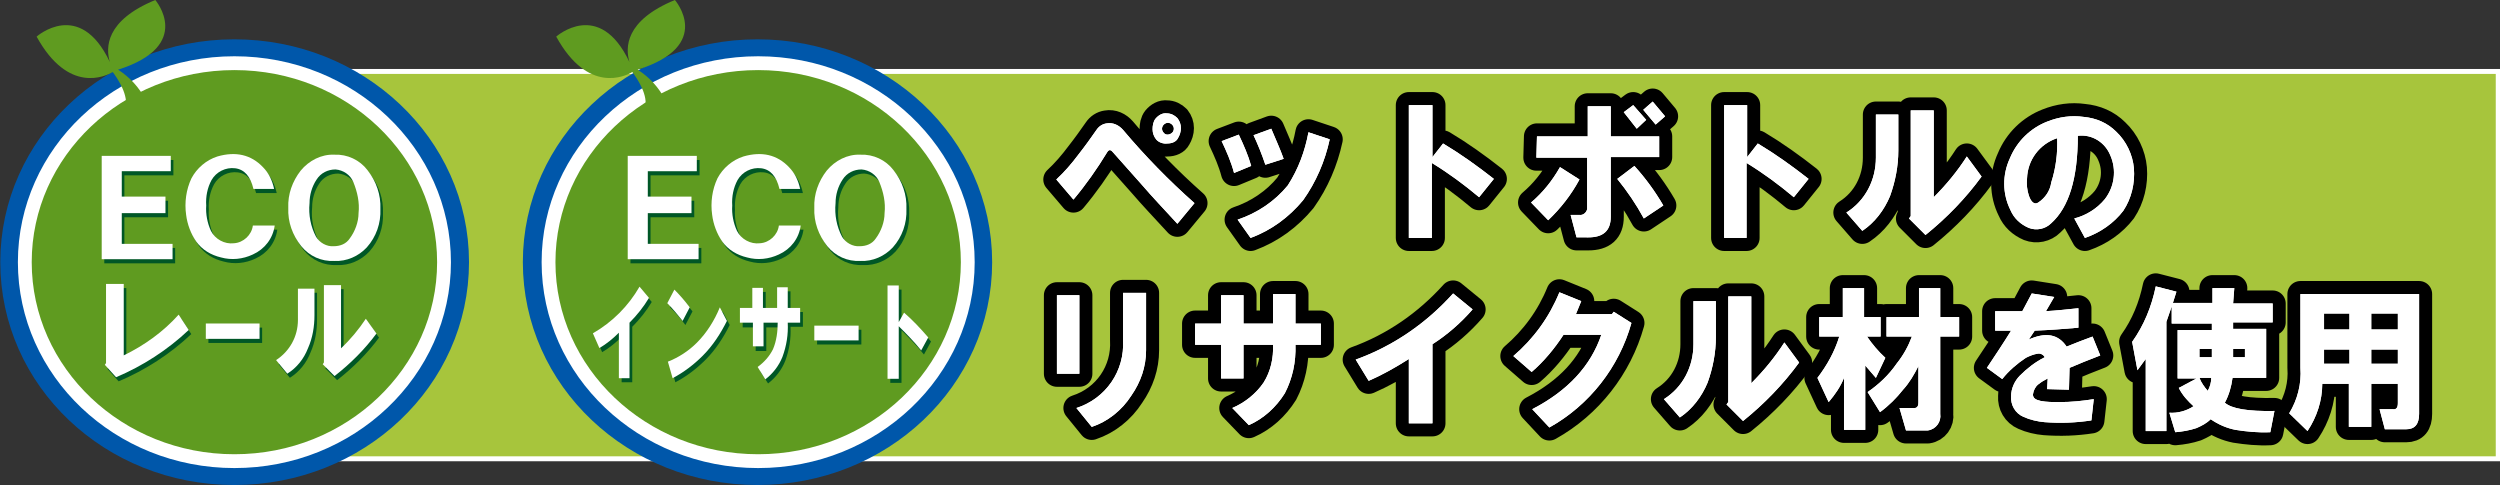 <?xml version="1.0" encoding="utf-8"?>
<!-- Generator: Adobe Illustrator 23.0.6, SVG Export Plug-In . SVG Version: 6.00 Build 0)  -->
<svg version="1.1" id="レイヤー_1" xmlns="http://www.w3.org/2000/svg" xmlns:xlink="http://www.w3.org/1999/xlink" x="0px"
	 y="0px" width="423.4px" height="82.2px" viewBox="0 0 423.4 82.2" style="enable-background:new 0 0 423.4 82.2;"
	 xml:space="preserve">
<rect x="0" y="0" width="423.4" height="82.2" fill="#333333" stroke="none"/>
<style type="text/css">
	.st0{fill:#A7C53C;stroke:#FFFFFF;stroke-width:0.836;stroke-miterlimit:10;}
	.st1{fill:#0057AA;stroke:#0057AA;stroke-width:4.683;stroke-miterlimit:10;}
	.st2{fill:#5F9B20;stroke:#FFFFFF;stroke-width:0.826;stroke-miterlimit:10;}
	.st3{fill:#005726;}
	.st4{fill:none;stroke:#FFFFFF;stroke-width:2.342;stroke-miterlimit:10;}
	.st5{fill:#FFFFFF;}
	.st6{fill:#5F9B20;}
	.st7{fill:none;stroke:#000000;stroke-width:4.413;stroke-linecap:round;stroke-linejoin:round;}
</style>
<rect id="長方形_1173" x="33.8" y="12.1" class="st0" width="389.3" height="65.6"/>
<g>
	<g transform="matrix(1, 0, 0, 1, -3.01, 0)">
		<path id="パス_3097-2" class="st1" d="M168.7,44.4c0,19.6-16.7,35.4-37.4,35.4S93.9,64,93.9,44.4S110.7,9,131.3,9
			S168.7,24.8,168.7,44.4z"/>
	</g>
	<path id="パス_3098" class="st2" d="M163.9,44.4c0,18.6-15.9,33.7-35.5,33.7S92.9,63,92.9,44.4s15.9-33.7,35.5-33.7
		S163.9,25.8,163.9,44.4z"/>
	<g id="グループ_1034" transform="translate(104.477 26.794)">
		<path id="パス_3099" class="st3" d="M2.3,17.8V0.3H14v2.6H5.7v4.3h7.4V10H5.7v5.2h8.6v2.6L2.3,17.8z"/>
		<path id="パス_3100" class="st3" d="M31.5,5.9H28c-0.5-2.1-1.5-3.3-3.1-3.5c-1.6-0.2-3.2,0.6-4,2c-0.7,1.3-1,2.8-0.9,4.3
			c-0.1,1.5,0.2,3,0.8,4.3c0.7,1.4,2.3,2.3,3.9,2.1c1.6-0.1,3-1.4,3.2-3h3.7c-0.3,2.2-1.7,4-3.7,4.9c-1.7,0.8-3.6,1-5.4,0.5
			c-1.7-0.4-3.2-1.3-4.2-2.7c-0.9-1.3-1.5-2.9-1.7-4.5c-0.3-2.1,0-4.3,0.9-6.2C18.4,2.4,20,1,21.9,0.4c3.1-0.9,5.7-0.3,7.7,1.8
			C30.6,3.2,31.2,4.5,31.5,5.9z"/>
		<path id="パス_3101" class="st3" d="M33.9,9.1c-0.1-2.3,0.7-4.5,2.1-6.3c1.4-1.7,3.5-2.8,5.7-2.7C43.9,0,46,1,47.3,2.7
			c1.5,1.9,2.3,4.2,2.2,6.6c0.1,2.4-0.7,4.7-2.3,6.5c-1.4,1.5-3.4,2.4-5.5,2.3c-2.2,0.1-4.2-0.8-5.6-2.5
			C34.6,13.7,33.8,11.5,33.9,9.1z M37.5,8.3c-0.2,2,0.2,4,1.1,5.7c0.6,1,1.8,1.7,3,1.6c1.1,0,2.1-0.4,2.7-1.3
			c0.9-1.2,1.5-2.8,1.5-4.3c0.2-1.8-0.2-3.6-0.9-5.3c-0.5-1.2-1.7-2-3-2.1c-1.3,0-2.5,0.6-3.2,1.7C37.9,5.5,37.5,6.9,37.5,8.3
			L37.5,8.3z"/>
	</g>
	<path id="パス_3102" class="st4" d="M163.9,44.4c0,18.6-15.9,33.7-35.5,33.7S92.9,63,92.9,44.4s15.9-33.7,35.5-33.7
		S163.9,25.8,163.9,44.4z"/>
	<g transform="matrix(1, 0, 0, 1, -3.01, 0)">
		<path id="パス_3103-2" class="st1" d="M80.1,44.4c0,19.6-16.7,35.4-37.4,35.4S5.4,64,5.4,44.4S22.1,9,42.7,9
			S80.1,24.8,80.1,44.4z"/>
	</g>
	<path id="パス_3104" class="st2" d="M75.2,44.4c0,18.6-15.9,33.7-35.5,33.7S4.2,63,4.2,44.4s15.9-33.7,35.5-33.7
		S75.2,25.8,75.2,44.4z"/>
	<g id="グループ_1035" transform="translate(15.895 48.782)">
		<path id="パス_3105" class="st3" d="M2.3,13.7l0.2-0.3V0h3v12.1c3.5-1.7,6.7-4,9.3-6.9l1.7,2.6c-3.6,3.4-7.8,6.1-12.3,8
			L2.3,13.7z"/>
		<path id="パス_3106" class="st3" d="M19.4,6.7h9.1v2.6h-9.1V6.7z"/>
		<path id="パス_3107" class="st3" d="M31.3,12.9c2.3-1.5,3.7-4,3.7-6.8V0.8h2.8v4.5c0,1.9-0.3,3.8-1.1,5.6
			c-0.7,1.8-1.9,3.3-3.5,4.3L31.3,12.9z M39.2,13.6l0.2-0.3V0.2h2.9v10.7c1.6-1.5,3-3.2,4.2-5l1.8,2.5c-2,2.7-4.4,5.1-7.1,7.2
			L39.2,13.6z"/>
	</g>
	<g id="グループ_1036" transform="translate(98.58 49.043)">
		<path id="パス_3108" class="st3" d="M2.3,8.1c3.3-1.9,6-4.6,7.9-7.9l1.6,1.9c-0.9,1.5-2,2.9-3.3,4.2v9.4H6.7V8
			c-1,1-2.1,1.9-3.3,2.6L2.3,8.1z"/>
		<path id="パス_3109" class="st3" d="M14.9,3l1.2-2.3c0.8,0.8,1.7,1.8,2.6,3L17.5,6C16.7,4.9,15.8,3.9,14.9,3z M15,12.9
			c1.8-0.7,3.5-1.8,4.9-3.2c1.7-1.7,3-3.8,3.9-6L25,6c-1.1,2.2-2.4,4.2-4.1,5.9c-1.5,1.5-3.2,2.8-5.1,3.8L15,12.9z"/>
		<path id="パス_3110" class="st3" d="M27.2,6.3V3.8h2.1V0.4h1.8v3.4h2.4V0.3h1.8v3.5h2.1v2.5h-2.1c0.1,2-0.2,3.9-0.9,5.8
			c-0.6,1.5-1.6,2.8-2.9,3.8l-1.3-2c1.1-0.8,2-1.8,2.6-3c0.6-1.4,0.8-3,0.8-4.5h-2.4v4h-1.8v-4H27.2z"/>
		<path id="パス_3111" class="st3" d="M39.8,6.8h7.5v2.5h-7.5V6.8z"/>
		<path id="パス_3112" class="st3" d="M52.2,0h1.9v6.2L55,4.6c1.5,1.3,2.8,2.7,4.1,4.2l-1.2,2.2c-1.2-1.5-2.5-2.8-3.8-4.1v8.9
			h-1.9V0z"/>
	</g>
	<g id="グループ_1037" transform="translate(15.364 26.794)">
		<path id="パス_3113" class="st3" d="M2.3,17.8V0.3H14v2.6H5.7v4.3h7.4V10H5.7v5.2h8.6v2.6L2.3,17.8z"/>
		<path id="パス_3114" class="st3" d="M31.5,5.9H28c-0.5-2.1-1.5-3.3-3.1-3.5c-1.6-0.2-3.2,0.6-4,2c-0.7,1.3-1,2.8-0.9,4.3
			c-0.1,1.5,0.2,3,0.8,4.3c0.7,1.4,2.3,2.3,3.9,2.1c1.6-0.1,3-1.4,3.2-3h3.7c-0.3,2.2-1.7,4-3.7,4.9c-1.7,0.8-3.6,1-5.4,0.5
			c-1.7-0.4-3.2-1.3-4.2-2.7c-0.9-1.3-1.5-2.9-1.7-4.5c-0.3-2.1,0-4.3,0.9-6.2C18.4,2.4,20,1,21.9,0.4c3.1-0.9,5.7-0.3,7.7,1.8
			C30.6,3.2,31.2,4.5,31.5,5.9z"/>
		<path id="パス_3115" class="st3" d="M33.9,9.1c-0.1-2.3,0.7-4.5,2.1-6.3c1.4-1.7,3.5-2.8,5.7-2.7C43.9,0,46,1,47.3,2.7
			c1.5,1.9,2.3,4.2,2.2,6.6c0.1,2.4-0.7,4.7-2.3,6.5c-1.4,1.5-3.4,2.4-5.5,2.3c-2.2,0.1-4.2-0.8-5.6-2.5
			C34.6,13.7,33.8,11.5,33.9,9.1z M37.5,8.3c-0.2,2,0.2,4,1.1,5.7c0.6,1,1.8,1.7,3,1.6c1.1,0,2.1-0.4,2.7-1.3
			c0.9-1.2,1.5-2.8,1.5-4.3c0.2-1.8-0.2-3.6-0.9-5.3c-0.5-1.2-1.7-2-3-2.1c-1.3,0-2.5,0.6-3.2,1.7C37.9,5.5,37.5,6.9,37.5,8.3
			L37.5,8.3z"/>
	</g>
	<g id="グループ_1038" transform="translate(104.011 26.098)">
		<path id="パス_3116" class="st5" d="M2.3,17.8V0.3H14v2.6H5.7v4.3h7.4V10H5.7v5.2h8.6v2.6L2.3,17.8z"/>
		<path id="パス_3117" class="st5" d="M31.5,5.9H28c-0.5-2.1-1.5-3.3-3.1-3.5c-1.6-0.2-3.2,0.6-4,2c-0.7,1.3-1,2.8-0.9,4.3
			c-0.1,1.5,0.2,3,0.8,4.3c0.7,1.4,2.3,2.3,3.9,2.1c1.6-0.1,3-1.4,3.2-3h3.7c-0.3,2.2-1.7,4-3.7,4.9c-1.7,0.8-3.6,1-5.4,0.5
			c-1.7-0.4-3.2-1.3-4.2-2.7c-0.9-1.3-1.5-2.9-1.7-4.5c-0.3-2.1,0-4.3,0.9-6.2C18.4,2.4,20,1,21.9,0.4c3.1-0.9,5.7-0.3,7.7,1.8
			C30.6,3.2,31.2,4.5,31.5,5.9z"/>
		<path id="パス_3118" class="st5" d="M33.9,9.1c-0.1-2.3,0.7-4.5,2.1-6.3c1.4-1.7,3.5-2.8,5.7-2.7C43.9,0,46,1,47.3,2.7
			c1.5,1.9,2.3,4.2,2.2,6.6c0.1,2.4-0.7,4.7-2.3,6.5c-1.4,1.5-3.4,2.4-5.5,2.3c-2.2,0.1-4.2-0.8-5.6-2.5
			C34.6,13.7,33.8,11.5,33.9,9.1z M37.5,8.3c-0.2,2,0.2,4,1.1,5.7c0.6,1,1.8,1.7,3,1.6c1.1,0,2.1-0.4,2.7-1.3
			c0.9-1.2,1.5-2.8,1.5-4.3c0.2-1.8-0.2-3.6-0.9-5.3c-0.5-1.2-1.7-2-3-2.1c-1.3,0-2.5,0.6-3.2,1.7C37.9,5.5,37.5,6.9,37.5,8.3
			L37.5,8.3z"/>
	</g>
	<g id="グループ_1039" transform="translate(15.457 48.087)">
		<path id="パス_3119" class="st5" d="M2.3,13.7l0.2-0.3V0h3v12.1c3.5-1.7,6.7-4,9.3-6.9l1.7,2.6c-3.6,3.4-7.8,6.1-12.3,8
			L2.3,13.7z"/>
		<path id="パス_3120" class="st5" d="M19.4,6.7h9.1v2.6h-9.1V6.7z"/>
		<path id="パス_3121" class="st5" d="M31.3,12.9c2.3-1.5,3.7-4,3.7-6.8V0.8h2.8v4.5c0,1.9-0.3,3.8-1.1,5.6
			c-0.7,1.8-1.9,3.3-3.5,4.3L31.3,12.9z M39.2,13.6l0.2-0.3V0.2h2.9v10.7c1.6-1.5,3-3.2,4.2-5l1.8,2.5c-2,2.7-4.4,5.1-7.1,7.2
			L39.2,13.6z"/>
	</g>
	<g id="グループ_1040" transform="translate(98.112 48.35)">
		<path id="パス_3122" class="st5" d="M2.3,8.1c3.3-1.9,6-4.6,7.9-7.9l1.6,1.9c-0.9,1.5-2,2.9-3.3,4.2v9.4H6.7V8
			c-1,1-2.1,1.9-3.3,2.6L2.3,8.1z"/>
		<path id="パス_3123" class="st5" d="M14.9,3l1.2-2.3c0.8,0.8,1.7,1.8,2.6,3L17.5,6C16.7,5,15.8,3.9,14.9,3z M15,12.9
			c1.8-0.7,3.5-1.8,4.9-3.2c1.7-1.7,3-3.8,3.9-6L25,6c-1.1,2.2-2.4,4.2-4.1,5.9c-1.5,1.5-3.2,2.8-5.1,3.8L15,12.9z"/>
		<path id="パス_3124" class="st5" d="M27.2,6.3V3.8h2.1V0.4h1.8v3.4h2.4V0.3h1.8v3.5h2.1v2.5h-2.1c0.1,2-0.2,3.9-0.9,5.8
			c-0.6,1.5-1.6,2.8-2.9,3.8l-1.3-2.1c1.1-0.8,2-1.8,2.6-3c0.6-1.4,0.8-3,0.8-4.5h-2.4v4h-1.8v-4L27.2,6.3z"/>
		<path id="パス_3125" class="st5" d="M39.8,6.8h7.5v2.5h-7.5V6.8z"/>
		<path id="パス_3126" class="st5" d="M52.2,0h1.9v6.2L55,4.6c1.5,1.3,2.8,2.7,4.1,4.2l-1.2,2.2c-1.2-1.5-2.5-2.8-3.8-4.1v8.9
			h-1.9V0z"/>
	</g>
	<g id="グループ_1041" transform="translate(14.924 26.098)">
		<path id="パス_3127" class="st5" d="M2.3,17.8V0.3H14v2.6H5.7v4.3h7.4V10H5.7v5.2h8.6v2.6L2.3,17.8z"/>
		<path id="パス_3128" class="st5" d="M31.5,5.9H28c-0.5-2.1-1.5-3.3-3.1-3.5c-1.6-0.2-3.2,0.6-4,2c-0.7,1.3-1,2.8-0.9,4.3
			c-0.1,1.5,0.2,3,0.8,4.3c0.7,1.4,2.3,2.3,3.9,2.1c1.6-0.1,3-1.4,3.2-3h3.7c-0.3,2.2-1.7,4-3.7,4.9c-1.7,0.8-3.6,1-5.4,0.5
			c-1.7-0.4-3.2-1.3-4.2-2.7c-0.9-1.3-1.5-2.9-1.7-4.5c-0.3-2.1,0-4.3,0.9-6.2C18.4,2.4,20,1,21.9,0.4c3.1-0.9,5.7-0.3,7.7,1.8
			C30.6,3.2,31.2,4.5,31.5,5.9z"/>
		<path id="パス_3129" class="st5" d="M33.9,9.1c-0.1-2.3,0.7-4.5,2.1-6.3c1.4-1.7,3.5-2.8,5.7-2.7C43.9,0,46,1,47.3,2.7
			c1.5,1.9,2.3,4.2,2.2,6.6c0.1,2.4-0.7,4.7-2.3,6.5c-1.4,1.5-3.4,2.4-5.5,2.3c-2.2,0.1-4.2-0.8-5.6-2.5
			C34.6,13.7,33.8,11.5,33.9,9.1z M37.5,8.3c-0.2,2,0.2,4,1.1,5.7c0.6,1,1.8,1.7,3,1.6c1.1,0,2.1-0.4,2.7-1.3
			c0.9-1.2,1.5-2.8,1.5-4.3c0.2-1.8-0.2-3.6-0.9-5.3c-0.5-1.2-1.7-2-3-2.1c-1.3,0-2.5,0.6-3.2,1.7C37.9,5.5,37.5,6.9,37.5,8.3
			L37.5,8.3z"/>
	</g>
	<path id="パス_3130" class="st4" d="M75.2,44.4c0,18.6-15.9,33.7-35.5,33.7S4.2,63,4.2,44.4s15.9-33.7,35.5-33.7
		S75.2,25.8,75.2,44.4z"/>
	<path id="パス_3131" class="st6" d="M20,11.8C32.9,7.7,26.3,0,26.3,0c-8.5,3.5-8.4,8.1-7.7,10.5C13.5-0.3,6.2,6.2,6.2,6.2
		c5.4,9.8,11.7,6.7,12.9,6c0.8,1.1,2.8,4,2.1,6.2l3.5-1.4C23.6,14.8,22,13.1,20,11.8z"/>
	<path id="パス_3132" class="st6" d="M108,11.8c13-4.1,6.3-11.8,6.3-11.8c-8.5,3.5-8.4,8.1-7.7,10.5c-5.1-10.8-12.4-4.3-12.4-4.3
		c5.4,9.8,11.7,6.7,12.9,6c0.8,1.1,2.8,4,2.1,6.2l3.5-1.4C111.6,14.8,110,13.1,108,11.8z"/>
</g>
<g>
	<g>
		<path id="パス_3262_7_" class="st7" d="M185.7,22c0.4-0.6,1-1,1.7-1.1c1.1-0.2,2.1,0.3,2.8,1.1c3.7,4.4,7.8,8.6,12.1,12.4
			l-2.9,3.5c-2.2-2.4-4.3-4.6-6.1-6.7c-1.7-1.9-3.3-3.7-4.8-5.4c-0.4-0.5-0.7-0.5-1,0c-1.7,2.8-3.6,5.5-5.7,8l-2.9-3.4
			c1.4-1.3,2.6-2.7,3.8-4.3C183.8,24.7,184.8,23.3,185.7,22z M197.7,24.3c-0.7,0.1-1.5-0.2-1.9-0.7c-0.4-0.5-0.6-1.1-0.6-1.7
			c0-0.6,0.1-1.3,0.5-1.8c0.5-0.6,1.2-1,1.9-0.9c0.7,0,1.3,0.3,1.8,0.8c0.4,0.5,0.6,1.1,0.6,1.7c0,0.6-0.2,1.2-0.5,1.7
			C199.2,24,198.5,24.3,197.7,24.3z M198.5,22.5c0.4-0.4,0.4-1,0-1.4c0,0,0,0,0,0c-0.4-0.4-1-0.4-1.4,0c0,0,0,0,0,0
			c-0.4,0.4-0.4,1,0,1.4c0,0,0,0,0,0C197.4,22.9,198,22.9,198.5,22.5C198.4,22.6,198.4,22.5,198.5,22.5z"/>
		<path id="パス_3263_7_" class="st7" d="M206.9,23.9l2.9-1.1c0.8,1.7,1.6,3.5,2.1,5.3l-2.9,1.2C208.5,27.4,207.7,25.6,206.9,23.9
			z M209.6,37.2c3.3-1.1,6.3-3.1,8.5-5.8c1.8-2.8,2.9-5.8,3.5-9l3.6,1.2c-0.8,3.7-2.3,7.2-4.5,10.3c-2.4,2.9-5.4,5.1-8.9,6.4
			L209.6,37.2z M212.3,22.9l3-1.1c0.7,1.7,1.5,3.4,2.1,5.1l-3.1,1C213.7,26.1,213,24.4,212.3,22.9L212.3,22.9z"/>
		<path id="パス_3264_7_" class="st7" d="M238.7,17.8h3.9v8.8l1.8-2.3c3,1.8,5.8,3.8,8.6,6l-2.5,3.1c-2.5-2.1-5.2-4.1-8-5.8v12.7
			h-3.9V17.8z"/>
		<path id="パス_3265_7_" class="st7" d="M259.3,34.3c2-1.7,3.6-3.7,4.9-6l3.3,2.1c-1.4,2.6-3.2,4.9-5.3,6.9L259.3,34.3z
			 M260.3,23.1h8.6v-5.1h3.9v5.1h8.2v3.5h-8.2v10.1c0,2.4-1.3,3.5-3.8,3.5H267l-1-3.8h1.5c0.6,0.1,1.2-0.4,1.3-1c0-0.1,0-0.2,0-0.3
			v-8.4h-8.6L260.3,23.1z M273.9,30.3l2.9-2.2c1.9,2.1,3.5,4.3,4.9,6.7l-3.3,2.2C277.1,34.6,275.6,32.4,273.9,30.3L273.9,30.3z
			 M275,19l1.6-1.2l2.2,2.5l-1.6,1.5L275,19z M278.3,18.6l1.6-1.4l2.1,2.5l-1.6,1.4L278.3,18.6z"/>
		<path id="パス_3266_7_" class="st7" d="M292,17.8h3.9v8.8l1.8-2.3c3,1.8,5.8,3.8,8.6,6l-2.5,3.1c-2.5-2.1-5.2-4.1-8-5.8v12.7
			H292V17.8z"/>
		<path id="パス_3267_7_" class="st7" d="M312.7,36c3.2-2,5-5.5,5-9.3v-7.3h3.8v6.1c0,2.6-0.5,5.2-1.4,7.7c-1,2.4-2.6,4.5-4.7,5.9
			L312.7,36z M323.3,37l0.3-0.4V18.7h3.9v14.7c2.1-2.1,4-4.4,5.6-6.9l2.5,3.4c-2.7,3.7-5.9,7-9.5,9.9L323.3,37z"/>
		<path id="パス_3268_7_" class="st7" d="M353.1,40.3l-1.8-3.3c2-0.5,3.9-1.7,5.2-3.3c1.6-2.1,2-4.9,0.9-7.4
			c-0.9-2.2-3.1-3.6-5.5-3.3c0,7.2-1.5,12.1-4.5,14.8c-1,1-2.5,1.3-3.8,0.8c-1.4-0.6-2.5-1.6-3.1-3c-1.4-2.8-1.4-6-0.1-8.8
			c1.2-2.9,3.5-5.1,6.3-6.2c2-0.8,4.1-1.1,6.2-0.8c2.1,0.2,4,1,5.5,2.5c1.7,1.6,2.8,3.9,3,6.2c0.2,2.5-0.4,5.1-1.8,7.2
			C358,37.8,355.7,39.4,353.1,40.3z M348.4,23.4c-3,1-5,3.7-5.1,6.8c-0.1,1,0,2,0.3,2.9c0.4,1.2,1,1.6,1.6,1.2c1.2-0.8,2-2,2.2-3.4
			C348.2,28.4,348.5,25.9,348.4,23.4L348.4,23.4z"/>
		<path id="パス_3269_7_" class="st7" d="M179,63.3V50h3.8v13.3H179z M182.3,69.1c5-1.6,8.2-6.3,7.9-11.5v-8h3.9v9.7
			c0,2.8-0.9,5.4-2.5,7.7c-1.6,2.5-4,4.4-6.7,5.3L182.3,69.1z"/>
		<path id="パス_3270_7_" class="st7" d="M202.4,58.4v-3.6h4.4V50h3.8v4.8h5v-5h3.8v5h4.3v3.6h-4.3c0.1,2.9-0.5,5.7-1.8,8.2
			c-1.5,2.4-3.6,4.3-6.1,5.4l-2.8-2.9c2.1-0.9,4-2.4,5.3-4.3c1.2-1.9,1.7-4.2,1.6-6.4h-5v5.7h-3.8v-5.7H202.4z"/>
		<path id="パス_3271_7_" class="st7" d="M229.6,60.9c6.4-2.3,12-6.2,16.5-11.2l3.3,2.7c-2,2.3-4.3,4.3-6.8,5.9v13.4h-4V60.8
			c-2.2,1.4-4.5,2.7-6.8,3.7L229.6,60.9z"/>
		<path id="パス_3272_7_" class="st7" d="M256.3,60.3c3.4-2.9,6.1-6.6,7.8-10.8l3.7,1.5l-0.9,2.2h6.1l0.3-0.4l3,1.9
			c-2.1,7.5-7.1,13.9-13.9,17.7l-2.9-3.1c6-3.1,9.9-7.3,11.7-12.6h-6.4c-1.5,2.3-3.3,4.5-5.4,6.3L256.3,60.3z"/>
		<path id="パス_3273_7_" class="st7" d="M281.8,67.6c3.2-2,5-5.5,5-9.3v-7.3h3.8v6.1c0,2.6-0.5,5.2-1.4,7.7
			c-1,2.4-2.6,4.5-4.7,5.9L281.8,67.6z M292.4,68.5l0.3-0.4V50.2h3.9v14.7c2.1-2.1,4-4.4,5.6-6.9l2.5,3.4c-2.7,3.7-5.9,7-9.5,9.9
			L292.4,68.5z"/>
		<path id="パス_3274_7_" class="st7" d="M311.5,57h-3.4v-3.3h4v-4.9h3.6v4.9h2.8V57h-2.3c0.9,1.3,1.9,2.5,3.1,3.6l-1.6,3.4
			l-1.8-2.1v10.9h-3.6V64c-0.6,1.5-1.5,2.8-2.6,4.1l-1.9-4.1C309.4,61.9,310.7,59.6,311.5,57z M323.8,57h-4.3v-3.3h5.5v-4.9h3.6v4.9
			h3.2V57h-3.2v13.1c0.2,1.3-0.7,2.6-2.1,2.8c-0.2,0-0.5,0-0.7,0h-3l-1.1-3.8h2.2c0.7,0.1,1-0.2,1-0.9v-6.2c-0.7,1.4-1.5,2.8-2.6,4
			c-1.1,1.4-2.4,2.7-3.9,3.8l-2.1-3.4c1.9-1.3,3.6-2.9,4.9-4.8C322.4,60.1,323.2,58.6,323.8,57z"/>
		<path id="パス_3275_7_" class="st7" d="M336.5,62.3c1.4-2.1,2.8-4.2,4.1-6.3h-2.7v-3.3h4.6l1.6-3l3.8,0.6l-1.4,2.4
			c1.8-0.1,3.6-0.3,5.5-0.5v3.3c-2.3,0.2-4.8,0.4-7.4,0.5l-1,1.5c2.9-1.3,5-0.9,6.4,1.2c1.5-0.6,3-1.2,4.4-1.7l1.3,3.2
			c-1.8,0.7-3.6,1.4-5.2,2.1l-0.1,3.7l-3.7-0.1l0.1-1.8c-0.6,0.3-1.1,0.6-1.6,1c-0.5,0.4-0.8,1-0.9,1.7c0,0.6,0.4,0.9,1.3,1.1
			c1,0.2,2.1,0.2,3.2,0.2c2,0,3.9-0.2,5.8-0.5l-0.4,3.6c-2.6,0.4-5.2,0.5-7.9,0.3c-1.2-0.1-2.5-0.4-3.6-0.9c-1.4-0.6-2.2-2-2.1-3.5
			c0-1.3,0.6-2.6,1.5-3.5c1.2-1.2,2.6-2.3,4.2-3.1c-0.2-0.4-0.7-0.7-1.2-0.6c-0.7,0.1-1.4,0.4-2,0.7c-1.5,1-2.9,2.2-4,3.6
			L336.5,62.3z"/>
		<path id="パス_3276_7_" class="st7" d="M378.2,51.4h6.7v3.2h-6.7v1.1h5.6V64h-5.7c-0.2,1.5-0.6,2.9-1.3,4.2
			c1.1,1,3.9,1.5,8.4,1.4l-0.7,3.6c-2,0.1-4-0.1-5.9-0.4c-1.5-0.3-2.9-0.9-4.2-1.8c-0.7,0.7-1.5,1.1-2.4,1.5
			c-1.2,0.4-2.4,0.6-3.6,0.7l-1-3.3c1.4,0.1,2.9-0.3,4.1-1.1c-1-0.9-1.9-1.9-2.5-3.1l3-1.6h-3.2v-8.2h5.8v-1.1h-6.8v-2.9l-0.9,2.6
			V73h-3.5V60.8c-0.2,0.3-0.7,0.9-1.4,1.9l-0.9-4.8c2-2.8,3.3-6,4-9.4l3.5,0.9l-0.6,1.9h6.7v-2.5h3.7L378.2,51.4z M374.6,60.5v-1.4
			h-2.1v1.4H374.6z M374.5,64h-2c0.3,0.8,0.8,1.5,1.4,2.2C374.3,65.5,374.5,64.7,374.5,64L374.5,64z M378.2,60.5h2v-1.4h-2V60.5z"/>
		<path id="パス_3277_7_" class="st7" d="M403.9,72.7l-0.9-3.4h2.2c0.6,0.1,0.9-0.2,0.9-1v-3.3h-4.5v7.3h-3.8v-7.3h-4.5
			c0,2.8-0.9,5.6-2.5,8l-3.1-3c1.4-2.3,2.1-5,1.9-7.7V49.8h20.1v20.3c0,1.7-0.7,2.6-2.2,2.6H403.9z M393.6,55.8h4.3v-2.7h-4.3V55.8z
			 M393.6,61.6h4.3v-2.4h-4.3V61.6z M401.6,55.8h4.5v-2.7h-4.5V55.8z M401.6,61.6h4.5v-2.4h-4.5V61.6z"/>
	</g>
	<g>
		<path id="パス_3262_6_" class="st5" d="M185.7,22c0.4-0.6,1-1,1.7-1.1c1.1-0.2,2.1,0.3,2.8,1.1c3.7,4.4,7.8,8.6,12.1,12.4
			l-2.9,3.5c-2.2-2.4-4.3-4.6-6.1-6.7c-1.7-1.9-3.3-3.7-4.8-5.4c-0.4-0.5-0.7-0.5-1,0c-1.7,2.8-3.6,5.5-5.7,8l-2.9-3.4
			c1.4-1.3,2.6-2.7,3.8-4.3C183.8,24.7,184.8,23.3,185.7,22z M197.7,24.3c-0.7,0.1-1.5-0.2-1.9-0.7c-0.4-0.5-0.6-1.1-0.6-1.7
			c0-0.6,0.1-1.3,0.5-1.8c0.5-0.6,1.2-1,1.9-0.9c0.7,0,1.3,0.3,1.8,0.8c0.4,0.5,0.6,1.1,0.6,1.7c0,0.6-0.2,1.2-0.5,1.7
			C199.2,24,198.5,24.3,197.7,24.3z M198.5,22.5c0.4-0.4,0.4-1,0-1.4c0,0,0,0,0,0c-0.4-0.4-1-0.4-1.4,0c0,0,0,0,0,0
			c-0.4,0.4-0.4,1,0,1.4c0,0,0,0,0,0C197.4,22.9,198,22.9,198.5,22.5C198.4,22.6,198.4,22.5,198.5,22.5z"/>
		<path id="パス_3263_6_" class="st5" d="M206.9,23.9l2.9-1.1c0.8,1.7,1.6,3.5,2.1,5.3l-2.9,1.2C208.5,27.4,207.7,25.6,206.9,23.9
			z M209.6,37.2c3.3-1.1,6.3-3.1,8.5-5.8c1.8-2.8,2.9-5.8,3.5-9l3.6,1.2c-0.8,3.7-2.3,7.2-4.5,10.3c-2.4,2.9-5.4,5.1-8.9,6.4
			L209.6,37.2z M212.3,22.9l3-1.1c0.7,1.7,1.5,3.4,2.1,5.1l-3.1,1C213.7,26.1,213,24.4,212.3,22.9L212.3,22.9z"/>
		<path id="パス_3264_6_" class="st5" d="M238.7,17.8h3.9v8.8l1.8-2.3c3,1.8,5.8,3.8,8.6,6l-2.5,3.1c-2.5-2.1-5.2-4.1-8-5.8v12.7
			h-3.9V17.8z"/>
		<path id="パス_3265_6_" class="st5" d="M259.3,34.3c2-1.7,3.6-3.7,4.9-6l3.3,2.1c-1.4,2.6-3.2,4.9-5.3,6.9L259.3,34.3z
			 M260.3,23.1h8.6v-5.1h3.9v5.1h8.2v3.5h-8.2v10.1c0,2.4-1.3,3.5-3.8,3.5H267l-1-3.8h1.5c0.6,0.1,1.2-0.4,1.3-1c0-0.1,0-0.2,0-0.3
			v-8.4h-8.6L260.3,23.1z M273.9,30.3l2.9-2.2c1.9,2.1,3.5,4.3,4.9,6.7l-3.3,2.2C277.1,34.6,275.6,32.4,273.9,30.3L273.9,30.3z
			 M275,19l1.6-1.2l2.2,2.5l-1.6,1.5L275,19z M278.3,18.6l1.6-1.4l2.1,2.5l-1.6,1.4L278.3,18.6z"/>
		<path id="パス_3266_6_" class="st5" d="M292,17.8h3.9v8.8l1.8-2.3c3,1.8,5.8,3.8,8.6,6l-2.5,3.1c-2.5-2.1-5.2-4.1-8-5.8v12.7
			H292V17.8z"/>
		<path id="パス_3267_6_" class="st5" d="M312.7,36c3.2-2,5-5.5,5-9.3v-7.3h3.8v6.1c0,2.6-0.5,5.2-1.4,7.7c-1,2.4-2.6,4.5-4.7,5.9
			L312.7,36z M323.3,37l0.3-0.4V18.7h3.9v14.7c2.1-2.1,4-4.4,5.6-6.9l2.5,3.4c-2.7,3.7-5.9,7-9.5,9.9L323.3,37z"/>
		<path id="パス_3268_6_" class="st5" d="M353.1,40.3l-1.8-3.3c2-0.5,3.9-1.7,5.2-3.3c1.6-2.1,2-4.9,0.9-7.4
			c-0.9-2.2-3.1-3.6-5.5-3.3c0,7.2-1.5,12.1-4.5,14.8c-1,1-2.5,1.3-3.8,0.8c-1.4-0.6-2.5-1.6-3.1-3c-1.4-2.8-1.4-6-0.1-8.8
			c1.2-2.9,3.5-5.1,6.3-6.2c2-0.8,4.1-1.1,6.2-0.8c2.1,0.2,4,1,5.5,2.5c1.7,1.6,2.8,3.9,3,6.2c0.2,2.5-0.4,5.1-1.8,7.2
			C358,37.8,355.7,39.4,353.1,40.3z M348.4,23.4c-3,1-5,3.7-5.1,6.8c-0.1,1,0,2,0.3,2.9c0.4,1.2,1,1.6,1.6,1.2c1.2-0.8,2-2,2.2-3.4
			C348.2,28.4,348.5,25.9,348.4,23.4L348.4,23.4z"/>
		<path id="パス_3269_6_" class="st5" d="M179,63.3V50h3.8v13.3H179z M182.3,69.1c5-1.6,8.2-6.3,7.9-11.5v-8h3.9v9.7
			c0,2.8-0.9,5.4-2.5,7.7c-1.6,2.5-4,4.4-6.7,5.3L182.3,69.1z"/>
		<path id="パス_3270_6_" class="st5" d="M202.4,58.4v-3.6h4.4V50h3.8v4.8h5v-5h3.8v5h4.3v3.6h-4.3c0.1,2.9-0.5,5.7-1.8,8.2
			c-1.5,2.4-3.6,4.3-6.1,5.4l-2.8-2.9c2.1-0.9,4-2.4,5.3-4.3c1.2-1.9,1.7-4.2,1.6-6.4h-5v5.7h-3.8v-5.7H202.4z"/>
		<path id="パス_3271_6_" class="st5" d="M229.6,60.9c6.4-2.3,12-6.2,16.5-11.2l3.3,2.7c-2,2.3-4.3,4.3-6.8,5.9v13.4h-4V60.8
			c-2.2,1.4-4.5,2.7-6.8,3.7L229.6,60.9z"/>
		<path id="パス_3272_6_" class="st5" d="M256.3,60.3c3.4-2.9,6.1-6.6,7.8-10.8l3.7,1.5l-0.9,2.2h6.1l0.3-0.4l3,1.9
			c-2.1,7.5-7.1,13.9-13.9,17.7l-2.9-3.1c6-3.1,9.9-7.3,11.7-12.6h-6.4c-1.5,2.3-3.3,4.5-5.4,6.3L256.3,60.3z"/>
		<path id="パス_3273_6_" class="st5" d="M281.8,67.6c3.2-2,5-5.5,5-9.3v-7.3h3.8v6.1c0,2.6-0.5,5.2-1.4,7.7
			c-1,2.4-2.6,4.5-4.7,5.9L281.8,67.6z M292.4,68.5l0.3-0.4V50.2h3.9v14.7c2.1-2.1,4-4.4,5.6-6.9l2.5,3.4c-2.7,3.7-5.9,7-9.5,9.9
			L292.4,68.5z"/>
		<path id="パス_3274_6_" class="st5" d="M311.5,57h-3.4v-3.3h4v-4.9h3.6v4.9h2.8V57h-2.3c0.9,1.3,1.9,2.5,3.1,3.6l-1.6,3.4
			l-1.8-2.1v10.9h-3.6V64c-0.6,1.5-1.5,2.8-2.6,4.1l-1.9-4.1C309.4,61.9,310.7,59.6,311.5,57z M323.8,57h-4.3v-3.3h5.5v-4.9h3.6v4.9
			h3.2V57h-3.2v13.1c0.2,1.3-0.7,2.6-2.1,2.8c-0.2,0-0.5,0-0.7,0h-3l-1.1-3.8h2.2c0.7,0.1,1-0.2,1-0.9v-6.2c-0.7,1.4-1.5,2.8-2.6,4
			c-1.1,1.4-2.4,2.7-3.9,3.8l-2.1-3.4c1.9-1.3,3.6-2.9,4.9-4.8C322.4,60.1,323.2,58.6,323.8,57z"/>
		<path id="パス_3275_6_" class="st5" d="M336.5,62.3c1.4-2.1,2.8-4.2,4.1-6.3h-2.7v-3.3h4.6l1.6-3l3.8,0.6l-1.4,2.4
			c1.8-0.1,3.6-0.3,5.5-0.5v3.3c-2.3,0.2-4.8,0.4-7.4,0.5l-1,1.5c2.9-1.3,5-0.9,6.4,1.2c1.5-0.6,3-1.2,4.4-1.7l1.3,3.2
			c-1.8,0.7-3.6,1.4-5.2,2.1l-0.1,3.7l-3.7-0.1l0.1-1.8c-0.6,0.3-1.1,0.6-1.6,1c-0.5,0.4-0.8,1-0.9,1.7c0,0.6,0.4,0.9,1.3,1.1
			c1,0.2,2.1,0.2,3.2,0.2c2,0,3.9-0.2,5.8-0.5l-0.4,3.6c-2.6,0.4-5.2,0.5-7.9,0.3c-1.2-0.1-2.5-0.4-3.6-0.9c-1.4-0.6-2.2-2-2.1-3.5
			c0-1.3,0.6-2.6,1.5-3.5c1.2-1.2,2.6-2.3,4.2-3.1c-0.2-0.4-0.7-0.7-1.2-0.6c-0.7,0.1-1.4,0.4-2,0.7c-1.5,1-2.9,2.2-4,3.6
			L336.5,62.3z"/>
		<path id="パス_3276_6_" class="st5" d="M378.2,51.4h6.7v3.2h-6.7v1.1h5.6V64h-5.7c-0.2,1.5-0.6,2.9-1.3,4.2
			c1.1,1,3.9,1.5,8.4,1.4l-0.7,3.6c-2,0.1-4-0.1-5.9-0.4c-1.5-0.3-2.9-0.9-4.2-1.8c-0.7,0.7-1.5,1.1-2.4,1.5
			c-1.2,0.4-2.4,0.6-3.6,0.7l-1-3.3c1.4,0.1,2.9-0.3,4.1-1.1c-1-0.9-1.9-1.9-2.5-3.1l3-1.6h-3.2v-8.2h5.8v-1.1h-6.8v-2.9l-0.9,2.6
			V73h-3.5V60.8c-0.2,0.3-0.7,0.9-1.4,1.9l-0.9-4.8c2-2.8,3.3-6,4-9.4l3.5,0.9l-0.6,1.9h6.7v-2.5h3.7L378.2,51.4z M374.6,60.5v-1.4
			h-2.1v1.4H374.6z M374.5,64h-2c0.3,0.8,0.8,1.5,1.4,2.2C374.3,65.5,374.5,64.7,374.5,64L374.5,64z M378.2,60.5h2v-1.4h-2V60.5z"/>
		<path id="パス_3277_6_" class="st5" d="M403.9,72.7l-0.9-3.4h2.2c0.6,0.1,0.9-0.2,0.9-1v-3.3h-4.5v7.3h-3.8v-7.3h-4.5
			c0,2.8-0.9,5.6-2.5,8l-3.1-3c1.4-2.3,2.1-5,1.9-7.7V49.8h20.1v20.3c0,1.7-0.7,2.6-2.2,2.6H403.9z M393.6,55.8h4.3v-2.7h-4.3V55.8z
			 M393.6,61.6h4.3v-2.4h-4.3V61.6z M401.6,55.8h4.5v-2.7h-4.5V55.8z M401.6,61.6h4.5v-2.4h-4.5V61.6z"/>
	</g>
	<g>
		<path id="パス_3262_5_" class="st5" d="M185.7,22c0.4-0.6,1-1,1.7-1.1c1.1-0.2,2.1,0.3,2.8,1.1c3.7,4.4,7.8,8.6,12.1,12.4
			l-2.9,3.5c-2.2-2.4-4.3-4.6-6.1-6.7c-1.7-1.9-3.3-3.7-4.8-5.4c-0.4-0.5-0.7-0.5-1,0c-1.7,2.8-3.6,5.5-5.7,8l-2.9-3.4
			c1.4-1.3,2.6-2.7,3.8-4.3C183.8,24.7,184.8,23.3,185.7,22z M197.7,24.3c-0.7,0.1-1.5-0.2-1.9-0.7c-0.4-0.5-0.6-1.1-0.6-1.7
			c0-0.6,0.1-1.3,0.5-1.8c0.5-0.6,1.2-1,1.9-0.9c0.7,0,1.3,0.3,1.8,0.8c0.4,0.5,0.6,1.1,0.6,1.7c0,0.6-0.2,1.2-0.5,1.7
			C199.2,24,198.5,24.3,197.7,24.3z M198.5,22.5c0.4-0.4,0.4-1,0-1.4c0,0,0,0,0,0c-0.4-0.4-1-0.4-1.4,0c0,0,0,0,0,0
			c-0.4,0.4-0.4,1,0,1.4c0,0,0,0,0,0C197.4,22.9,198,22.9,198.5,22.5C198.4,22.6,198.4,22.5,198.5,22.5z"/>
		<path id="パス_3263_5_" class="st5" d="M206.9,23.9l2.9-1.1c0.8,1.7,1.6,3.5,2.1,5.3l-2.9,1.2C208.5,27.4,207.7,25.6,206.9,23.9
			z M209.6,37.2c3.3-1.1,6.3-3.1,8.5-5.8c1.8-2.8,2.9-5.8,3.5-9l3.6,1.2c-0.8,3.7-2.3,7.2-4.5,10.3c-2.4,2.9-5.4,5.1-8.9,6.4
			L209.6,37.2z M212.3,22.9l3-1.1c0.7,1.7,1.5,3.4,2.1,5.1l-3.1,1C213.7,26.1,213,24.4,212.3,22.9L212.3,22.9z"/>
		<path id="パス_3264_5_" class="st5" d="M238.7,17.8h3.9v8.8l1.8-2.3c3,1.8,5.8,3.8,8.6,6l-2.5,3.1c-2.5-2.1-5.2-4.1-8-5.8v12.7
			h-3.9V17.8z"/>
		<path id="パス_3265_5_" class="st5" d="M259.3,34.3c2-1.7,3.6-3.7,4.9-6l3.3,2.1c-1.4,2.6-3.2,4.9-5.3,6.9L259.3,34.3z
			 M260.3,23.1h8.6v-5.1h3.9v5.1h8.2v3.5h-8.2v10.1c0,2.4-1.3,3.5-3.8,3.5H267l-1-3.8h1.5c0.6,0.1,1.2-0.4,1.3-1c0-0.1,0-0.2,0-0.3
			v-8.4h-8.6L260.3,23.1z M273.9,30.3l2.9-2.2c1.9,2.1,3.5,4.3,4.9,6.7l-3.3,2.2C277.1,34.6,275.6,32.4,273.9,30.3L273.9,30.3z
			 M275,19l1.6-1.2l2.2,2.5l-1.6,1.5L275,19z M278.3,18.6l1.6-1.4l2.1,2.5l-1.6,1.4L278.3,18.6z"/>
		<path id="パス_3266_5_" class="st5" d="M292,17.8h3.9v8.8l1.8-2.3c3,1.8,5.8,3.8,8.6,6l-2.5,3.1c-2.5-2.1-5.2-4.1-8-5.8v12.7
			H292V17.8z"/>
		<path id="パス_3267_5_" class="st5" d="M312.7,36c3.2-2,5-5.5,5-9.3v-7.3h3.8v6.1c0,2.6-0.5,5.2-1.4,7.7c-1,2.4-2.6,4.5-4.7,5.9
			L312.7,36z M323.3,37l0.3-0.4V18.7h3.9v14.7c2.1-2.1,4-4.4,5.6-6.9l2.5,3.4c-2.7,3.7-5.9,7-9.5,9.9L323.3,37z"/>
		<path id="パス_3268_5_" class="st5" d="M353.1,40.3l-1.8-3.3c2-0.5,3.9-1.7,5.2-3.3c1.6-2.1,2-4.9,0.9-7.4
			c-0.9-2.2-3.1-3.6-5.5-3.3c0,7.2-1.5,12.1-4.5,14.8c-1,1-2.5,1.3-3.8,0.8c-1.4-0.6-2.5-1.6-3.1-3c-1.4-2.8-1.4-6-0.1-8.8
			c1.2-2.9,3.5-5.1,6.3-6.2c2-0.8,4.1-1.1,6.2-0.8c2.1,0.2,4,1,5.5,2.5c1.7,1.6,2.8,3.9,3,6.2c0.2,2.5-0.4,5.1-1.8,7.2
			C358,37.8,355.7,39.4,353.1,40.3z M348.4,23.4c-3,1-5,3.7-5.1,6.8c-0.1,1,0,2,0.3,2.9c0.4,1.2,1,1.6,1.6,1.2c1.2-0.8,2-2,2.2-3.4
			C348.2,28.4,348.5,25.9,348.4,23.4L348.4,23.4z"/>
		<path id="パス_3269_5_" class="st5" d="M179,63.3V50h3.8v13.3H179z M182.3,69.1c5-1.6,8.2-6.3,7.9-11.5v-8h3.9v9.7
			c0,2.8-0.9,5.4-2.5,7.7c-1.6,2.5-4,4.4-6.7,5.3L182.3,69.1z"/>
		<path id="パス_3270_5_" class="st5" d="M202.4,58.4v-3.6h4.4V50h3.8v4.8h5v-5h3.8v5h4.3v3.6h-4.3c0.1,2.9-0.5,5.7-1.8,8.2
			c-1.5,2.4-3.6,4.3-6.1,5.4l-2.8-2.9c2.1-0.9,4-2.4,5.3-4.3c1.2-1.9,1.7-4.2,1.6-6.4h-5v5.7h-3.8v-5.7H202.4z"/>
		<path id="パス_3271_5_" class="st5" d="M229.6,60.9c6.4-2.3,12-6.2,16.5-11.2l3.3,2.7c-2,2.3-4.3,4.3-6.8,5.9v13.4h-4V60.8
			c-2.2,1.4-4.5,2.7-6.8,3.7L229.6,60.9z"/>
		<path id="パス_3272_5_" class="st5" d="M256.3,60.3c3.4-2.9,6.1-6.6,7.8-10.8l3.7,1.5l-0.9,2.2h6.1l0.3-0.4l3,1.9
			c-2.1,7.5-7.1,13.9-13.9,17.7l-2.9-3.1c6-3.1,9.9-7.3,11.7-12.6h-6.4c-1.5,2.3-3.3,4.5-5.4,6.3L256.3,60.3z"/>
		<path id="パス_3273_5_" class="st5" d="M281.8,67.6c3.2-2,5-5.5,5-9.3v-7.3h3.8v6.1c0,2.6-0.5,5.2-1.4,7.7
			c-1,2.4-2.6,4.5-4.7,5.9L281.8,67.6z M292.4,68.5l0.3-0.4V50.2h3.9v14.7c2.1-2.1,4-4.4,5.6-6.9l2.5,3.4c-2.7,3.7-5.9,7-9.5,9.9
			L292.4,68.5z"/>
		<path id="パス_3274_5_" class="st5" d="M311.5,57h-3.4v-3.3h4v-4.9h3.6v4.9h2.8V57h-2.3c0.9,1.3,1.9,2.5,3.1,3.6l-1.6,3.4
			l-1.8-2.1v10.9h-3.6V64c-0.6,1.5-1.5,2.8-2.6,4.1l-1.9-4.1C309.4,61.9,310.7,59.6,311.5,57z M323.8,57h-4.3v-3.3h5.5v-4.9h3.6v4.9
			h3.2V57h-3.2v13.1c0.2,1.3-0.7,2.6-2.1,2.8c-0.2,0-0.5,0-0.7,0h-3l-1.1-3.8h2.2c0.7,0.1,1-0.2,1-0.9v-6.2c-0.7,1.4-1.5,2.8-2.6,4
			c-1.1,1.4-2.4,2.7-3.9,3.8l-2.1-3.4c1.9-1.3,3.6-2.9,4.9-4.8C322.4,60.1,323.2,58.6,323.8,57z"/>
		<path id="パス_3275_5_" class="st5" d="M336.5,62.3c1.4-2.1,2.8-4.2,4.1-6.3h-2.7v-3.3h4.6l1.6-3l3.8,0.6l-1.4,2.4
			c1.8-0.1,3.6-0.3,5.5-0.5v3.3c-2.3,0.2-4.8,0.4-7.4,0.5l-1,1.5c2.9-1.3,5-0.9,6.4,1.2c1.5-0.6,3-1.2,4.4-1.7l1.3,3.2
			c-1.8,0.7-3.6,1.4-5.2,2.1l-0.1,3.7l-3.7-0.1l0.1-1.8c-0.6,0.3-1.1,0.6-1.6,1c-0.5,0.4-0.8,1-0.9,1.7c0,0.6,0.4,0.9,1.3,1.1
			c1,0.2,2.1,0.2,3.2,0.2c2,0,3.9-0.2,5.8-0.5l-0.4,3.6c-2.6,0.4-5.2,0.5-7.9,0.3c-1.2-0.1-2.5-0.4-3.6-0.9c-1.4-0.6-2.2-2-2.1-3.5
			c0-1.3,0.6-2.6,1.5-3.5c1.2-1.2,2.6-2.3,4.2-3.1c-0.2-0.4-0.7-0.7-1.2-0.6c-0.7,0.1-1.4,0.4-2,0.7c-1.5,1-2.9,2.2-4,3.6
			L336.5,62.3z"/>
		<path id="パス_3276_5_" class="st5" d="M378.2,51.4h6.7v3.2h-6.7v1.1h5.6V64h-5.7c-0.2,1.5-0.6,2.9-1.3,4.2
			c1.1,1,3.9,1.5,8.4,1.4l-0.7,3.6c-2,0.1-4-0.1-5.9-0.4c-1.5-0.3-2.9-0.9-4.2-1.8c-0.7,0.7-1.5,1.1-2.4,1.5
			c-1.2,0.4-2.4,0.6-3.6,0.7l-1-3.3c1.4,0.1,2.9-0.3,4.1-1.1c-1-0.9-1.9-1.9-2.5-3.1l3-1.6h-3.2v-8.2h5.8v-1.1h-6.8v-2.9l-0.9,2.6
			V73h-3.5V60.8c-0.2,0.3-0.7,0.9-1.4,1.9l-0.9-4.8c2-2.8,3.3-6,4-9.4l3.5,0.9l-0.6,1.9h6.7v-2.5h3.7L378.2,51.4z M374.6,60.5v-1.4
			h-2.1v1.4H374.6z M374.5,64h-2c0.3,0.8,0.8,1.5,1.4,2.2C374.3,65.5,374.5,64.7,374.5,64L374.5,64z M378.2,60.5h2v-1.4h-2V60.5z"/>
		<path id="パス_3277_5_" class="st5" d="M403.9,72.7l-0.9-3.4h2.2c0.6,0.1,0.9-0.2,0.9-1v-3.3h-4.5v7.3h-3.8v-7.3h-4.5
			c0,2.8-0.9,5.6-2.5,8l-3.1-3c1.4-2.3,2.1-5,1.9-7.7V49.8h20.1v20.3c0,1.7-0.7,2.6-2.2,2.6H403.9z M393.6,55.8h4.3v-2.7h-4.3V55.8z
			 M393.6,61.6h4.3v-2.4h-4.3V61.6z M401.6,55.8h4.5v-2.7h-4.5V55.8z M401.6,61.6h4.5v-2.4h-4.5V61.6z"/>
	</g>
</g>
</svg>
